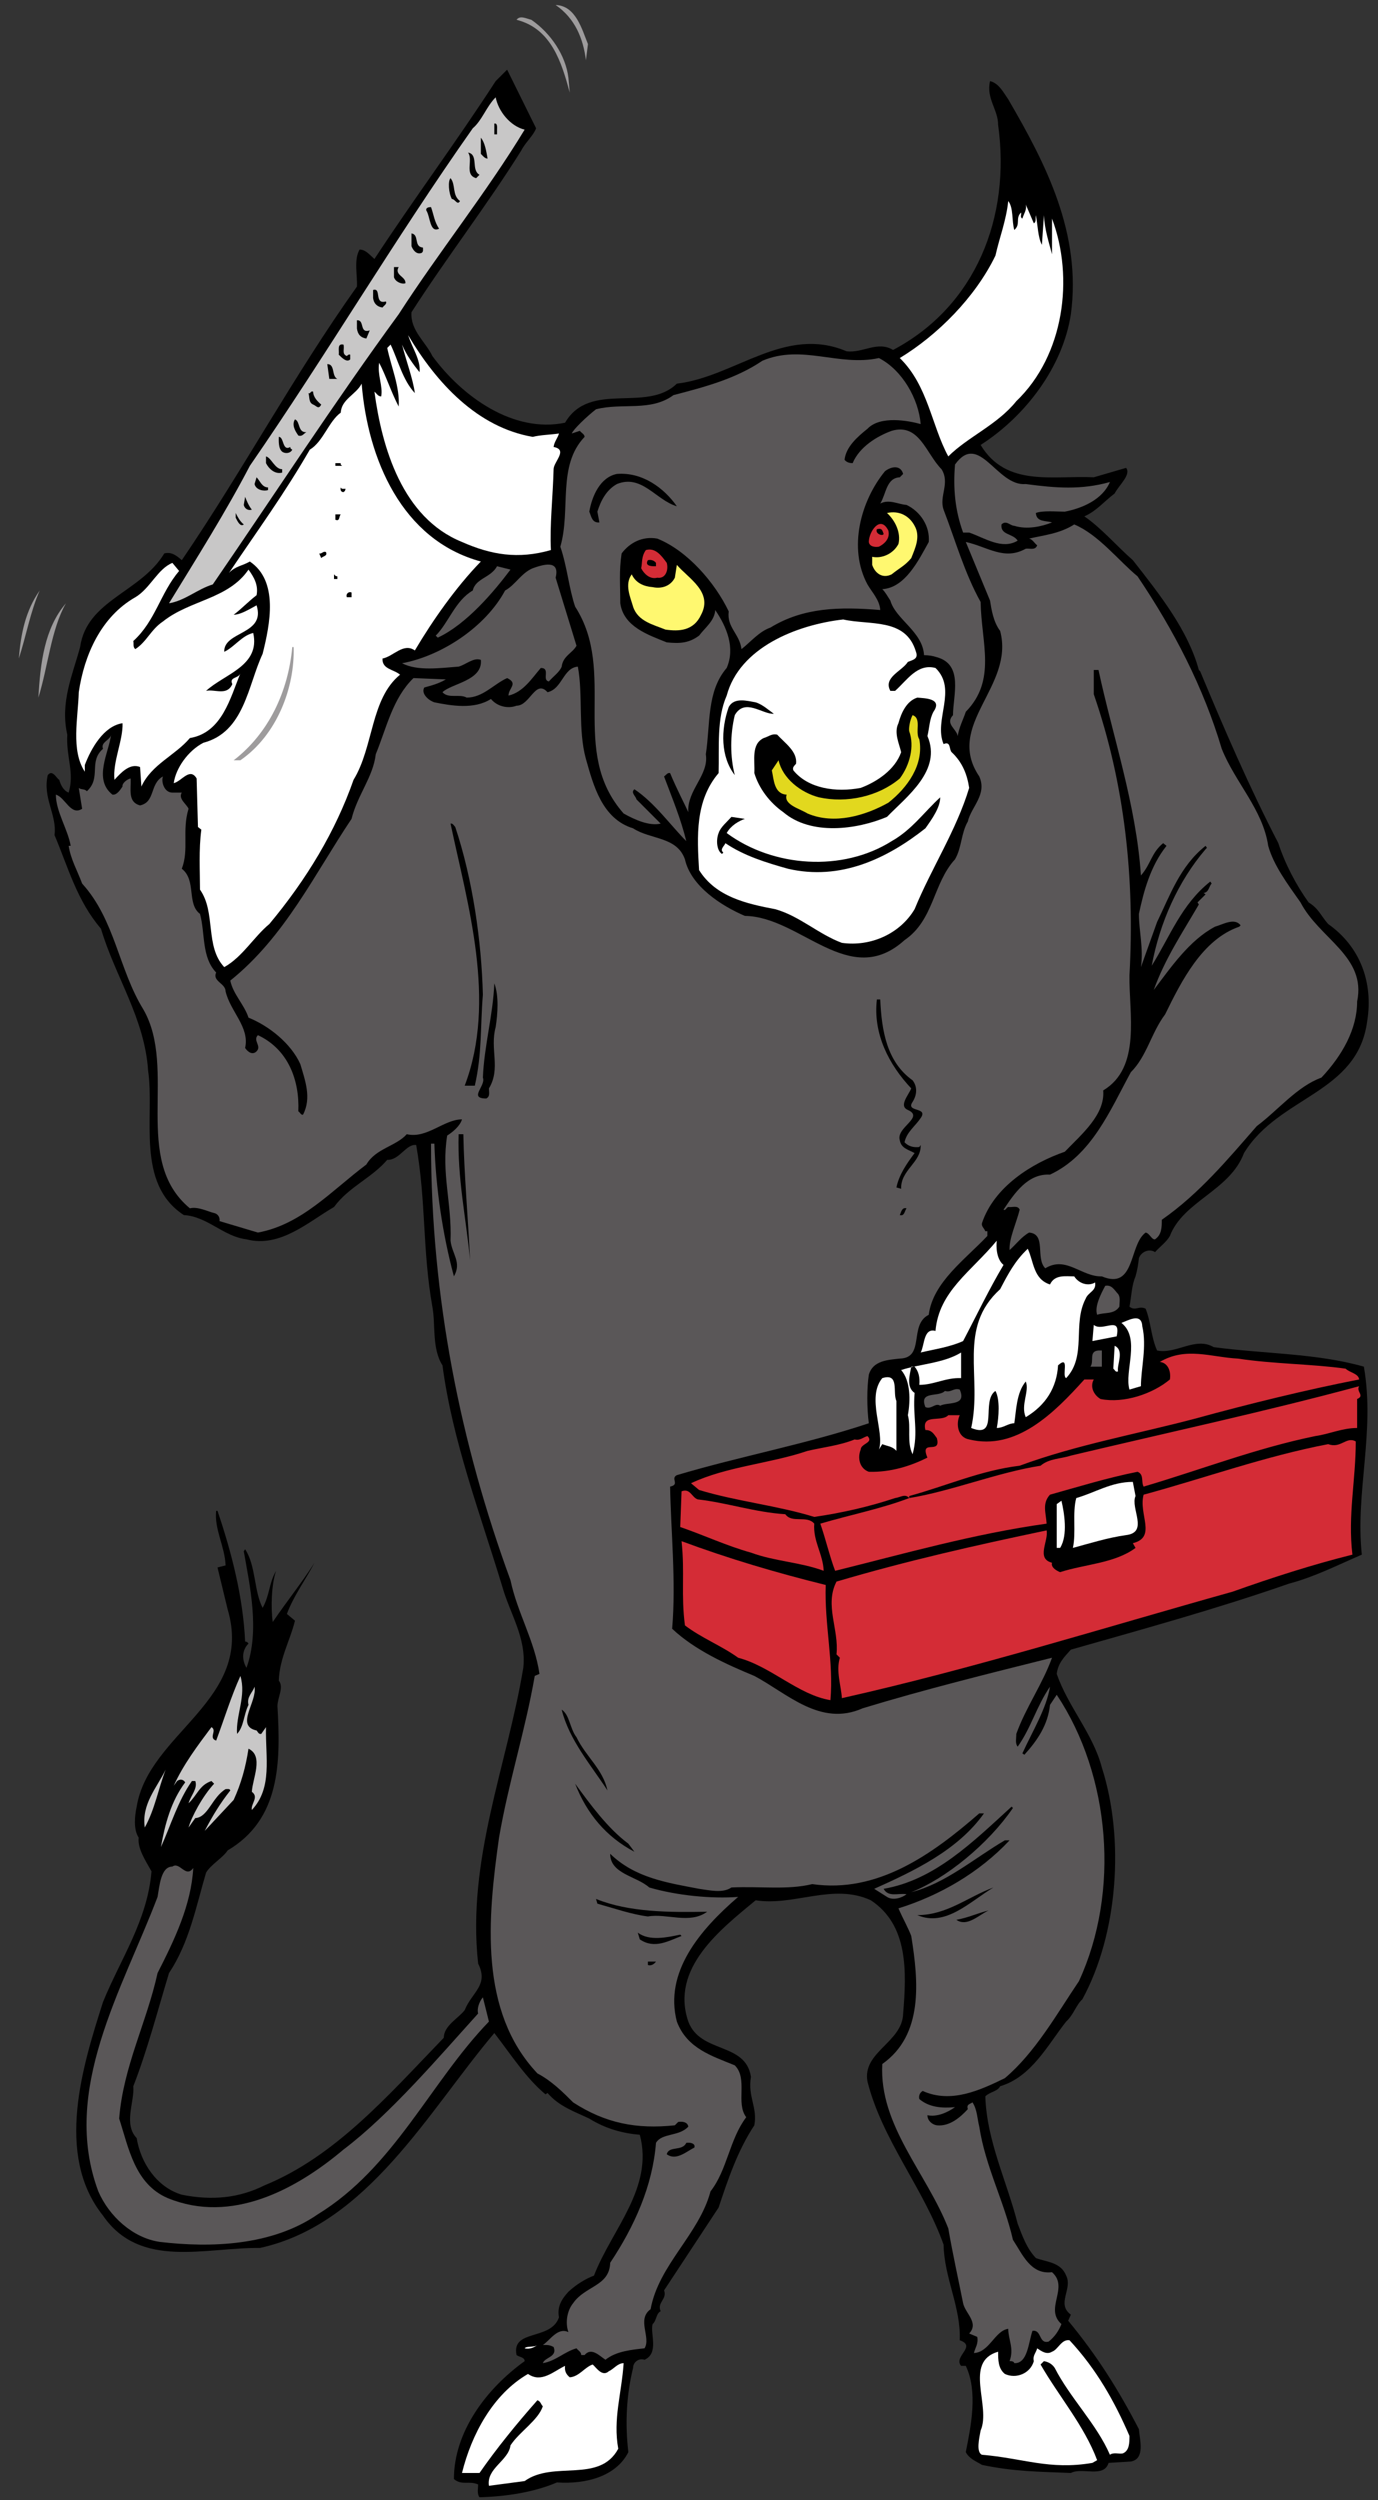 <?xml version="1.0" encoding="UTF-8" standalone="no"?>
<!-- Created with Inkscape (http://www.inkscape.org/) -->

<svg
   xmlns:dc="http://purl.org/dc/elements/1.1/"
   xmlns:cc="http://creativecommons.org/ns#"
   xmlns:rdf="http://www.w3.org/1999/02/22-rdf-syntax-ns#"
   xmlns:svg="http://www.w3.org/2000/svg"
   xmlns="http://www.w3.org/2000/svg"
   xmlns:sodipodi="http://sodipodi.sourceforge.net/DTD/sodipodi-0.dtd"
   xmlns:inkscape="http://www.inkscape.org/namespaces/inkscape"
   id="svg6341"
   version="1.1"
   inkscape:version="0.48.1 "
   width="127.5"
   height="231.25"
   xml:space="preserve"
   sodipodi:docname="Bull_18.pdf"><rect width="100%" height="100%" fill="#333333" stroke="none"/><defs
     id="defs6345" /><sodipodi:namedview
     pagecolor="#ffffff"
     bordercolor="#666666"
     borderopacity="1"
     objecttolerance="10"
     gridtolerance="10"
     guidetolerance="10"
     inkscape:pageopacity="0"
     inkscape:pageshadow="2"
     inkscape:window-width="640"
     inkscape:window-height="480"
     id="namedview6343"
     showgrid="false"
     inkscape:zoom="1.2583784"
     inkscape:cx="63.75"
     inkscape:cy="115.625"
     inkscape:window-x="426"
     inkscape:window-y="64"
     inkscape:window-maximized="0"
     inkscape:current-layer="g6349" /><g
     id="g6349"
     inkscape:groupmode="layer"
     inkscape:label="Bull_18"
     transform="matrix(1.25,0,0,-1.25,0,231.25)"><g
       id="g6351"
       transform="scale(0.24,0.24)"><path
         d="m 181.336,757.246 -0.625,-4.984 c -0.832,6.644 -3.324,12.879 -9.348,17.031 6.231,-0.207 8.102,-7.477 9.973,-12.047"
         style="fill:#9e9c9d;fill-opacity:1;fill-rule:nonzero;stroke:none"
         id="path6353" /><path
         d="m 175.309,746.859 0.418,-4.57 c -2.493,9.141 -5.61,19.734 -16.411,22.434 1.039,1.457 2.907,0.418 4.571,0 6.023,-4.153 10.593,-11.008 11.422,-17.864"
         style="fill:#9e9c9d;fill-opacity:1;fill-rule:nonzero;stroke:none"
         id="path6355" /><path
         d="m 165.34,731.281 c -0.832,-2.285 -3.324,-4.363 -4.57,-6.855 -10.387,-16.621 -23.059,-33.031 -33.86,-49.856 -0.414,-5.609 4.363,-9.14 6.438,-13.504 9.14,-12.461 24.929,-23.886 40.925,-20.562 7.684,13.086 25.133,2.906 34.481,12.047 17.867,2.078 33.238,18.07 52.348,9.972 4.988,-0.625 9.558,3.321 14.336,0.415 25.55,13.503 36.351,40.921 32.402,69.382 0,4.778 -3.738,8.102 -2.492,13.5 2.703,-0.621 4.156,-3.531 5.609,-5.609 11.633,-19.941 22.645,-41.336 19.32,-66.266 -2.492,-16.203 -13.918,-31.367 -27.836,-40.297 7.895,-13.089 22.227,-9.347 34.899,-9.972 l 9.969,2.91 c 1.664,-2.078 -2.282,-5.402 -3.532,-7.895 -3.531,-2.703 -5.605,-5.402 -9.347,-7.062 5.195,-3.531 10.179,-9.348 14.957,-13.504 8.308,-10.594 17.035,-21.602 20.359,-33.859 l 0.414,-0.414 c 7.27,-17.45 15.164,-35.731 24.098,-52.973 2.078,-6.438 5.609,-13.086 9.347,-18.281 3.118,-1.868 3.946,-4.36 6.024,-6.645 9.973,-7.062 13.918,-18.074 12.047,-29.914 -2.906,-22.434 -27.211,-23.059 -38.012,-40.715 -4.363,-11.633 -18.695,-14.75 -22.851,-25.551 -1.04,-1.871 -3.118,-3.324 -4.571,-4.984 -1.871,1.246 -4.363,0 -4.984,-1.871 -0.207,-1.871 -0.418,-3.324 -1.039,-5.609 -1.246,-2.907 -1.246,-6.231 -1.871,-9.348 1.871,-1.453 2.91,0.414 4.988,-0.621 1.66,-4.156 1.66,-8.727 3.531,-12.883 5.817,-1.246 11.84,4.363 17.449,1.039 15.372,-2.074 31.782,-1.867 46.325,-6.023 3.531,-20.149 -2.703,-38.844 -0.625,-57.957 -7.27,-3.114 -14.543,-6.856 -22.434,-8.93 -22.019,-7.688 -44.664,-13.918 -67.305,-20.359 -2.078,-2.286 -3.949,-4.153 -4.363,-7.477 3.531,-10.18 11.219,-18.488 13.918,-28.875 7.063,-22.02 4.984,-51.309 -6.023,-71.461 -1.871,-1.66 -2.7,-4.777 -4.985,-6.855 -5.609,-7.063 -10.597,-17.032 -20.359,-19.942 -0.832,-1.66 -3.117,-1.66 -4.57,-3.113 0.414,-13.711 6.648,-26.176 9.972,-39.262 1.453,-3.738 2.699,-7.481 5.61,-10.594 3.32,-1.246 7.683,-1.246 9.347,-5.402 2.074,-4.152 -3.117,-8.723 1.453,-12.047 l -0.832,-1.871 c 8.934,-10.801 15.582,-21.395 21.813,-33.445 0.207,-3.113 2.078,-9.137 -2.492,-9.969 l -6.856,-0.418 c -1.453,-4.777 -8.101,-1.246 -11.633,-3.113 -9.972,0.414 -17.449,0.414 -27.422,2.492 -1.66,1.039 -3.945,1.871 -4.984,3.945 1.66,8.309 3.738,18.695 0,26.59 l -1.453,0 c -2.496,2.91 4.984,6.023 -0.418,7.894 0.418,10.18 -4.777,19.109 -4.984,29.496 C 284.785,96.25 272.113,111 267.543,129.074 c -1.664,9.137 10.801,12.047 11.008,20.981 1.039,12.879 1.664,27.211 -9.969,34.898 -11.633,5.399 -23.684,-1.871 -35.523,0 -10.801,-8.933 -26.383,-20.98 -20.774,-37.394 3.742,-9.969 17.656,-6.231 19.32,-17.032 -1.039,-6.23 2.079,-9.347 1.04,-14.957 -5.196,-7.894 -8.102,-16.617 -11.012,-25.343 L 204.809,64.676 c 1.039,-2.699 -2.286,-3.738 -1.039,-6.438 -1.454,-0.625 -1.247,-2.91 -2.493,-3.949 -0.832,-2.906 2.078,-8.93 -2.492,-11.008 -1.871,0.621 -3.531,-0.832 -3.531,-2.492 -2.078,-8.52 -2.496,-17.242 -1.457,-25.969 -3.738,-7.477 -13.086,-9.969 -22.02,-9.348 -7.269,-3.113 -15.992,-4.363 -23.886,-4.57 -0.832,1.039 -0.418,2.703 -0.418,3.949 -2.907,1.246 -4.985,-0.418 -7.477,1.66 0,14.543 9.973,27.836 21.813,36.352 0,1.246 -1.664,1.246 -2.493,1.871 -1.664,8.101 10.594,4.363 13.086,11.633 -0.625,3.324 0.832,5.609 2.907,7.894 2.496,2.285 5.195,3.945 7.894,4.984 5.402,14.125 18.488,27.004 14.125,43.414 -5.191,0.418 -10.594,1.871 -15.578,4.988 -4.363,2.075 -9.348,3.739 -12.879,7.895 l -0.625,-0.418 c -6.023,4.984 -10.801,12.465 -15.785,18.902 -20.359,-24.093 -39.055,-58.992 -72.289,-66.265 -16.828,0.211 -36.977,-6.644 -48.402,9.973 -14.957,18.696 -6.23,46.325 0,65.852 5.402,13.293 13.711,25.133 14.957,40.297 -1.871,3.324 -4.363,7.062 -3.949,10.387 -1.66,2.492 -1.246,6.648 -0.621,9.558 3.738,22.848 36.352,32.82 28.043,60.863 l -3.117,12.879 2.496,0.621 c -0.211,5.817 -3.535,11.219 -2.91,16.829 l 0.414,0 c 4.363,-12.879 7.895,-26.59 8.52,-40.301 0.414,0 0.828,-0.207 1.039,-0.621 -2.078,-2.078 -2.078,-4.989 -0.625,-7.481 4.156,11.426 1.039,25.344 -0.832,35.938 l 0.418,0.625 c 3.324,-4.989 2.699,-12.879 5.398,-18.075 2.285,4.157 1.871,7.481 4.156,11.426 -1.453,-4.156 -1.66,-11.426 -1.039,-15.785 4.363,6.438 8.934,12.047 12.879,18.277 -2.699,-5.191 -6.438,-10.179 -8.516,-15.785 l 2.492,-2.078 c -1.453,-6.023 -4.777,-11.633 -4.984,-18.488 1.66,-2.078 -0.418,-5.195 -0.418,-7.895 1.039,-17.449 0.832,-34.898 -15.371,-44.453 -1.453,-2.285 -5.191,-4.363 -6.648,-6.855 C 60.438,182.875 58.359,171.863 52.125,162.516 48.594,150.883 45.48,138.836 41.117,127.617 41.531,122.84 38,115.984 42.156,111.625 c 1.246,-7.687 6.23,-15.164 13.918,-17.449 9.348,-1.871 17.656,-1.039 25.551,2.906 21.813,8.934 38.016,27.629 55.254,45.492 0,3.739 4.57,6.024 6.441,8.52 2.285,5.605 7.477,7.683 4.153,14.332 -3.532,31.988 8.933,61.07 13.918,91.191 1.039,9.141 -4.153,16.828 -6.438,24.93 -6.855,22.641 -15.371,44.867 -18.488,68.344 -3.324,5.191 -2.078,12.668 -3.117,18.07 -3.114,17.656 -1.868,31.992 -4.985,49.855 -3.117,0.414 -5.191,-4.777 -8.933,-4.57 -4.778,-5.609 -11.84,-8.308 -16.41,-14.539 -7.891,-4.57 -16.618,-12.672 -27.004,-9.973 -7.062,0.832 -12.047,7.063 -19.32,7.477 -14.953,9.766 -8.93,30.328 -11.008,44.457 -1.039,16.203 -10.18,29.082 -14.543,43.828 -7.476,8.727 -10.176,19.113 -14.332,28.875 0.832,6.234 -3.738,11.426 -2.078,18.488 1.457,1.871 2.703,-1.039 3.531,-1.453 0.418,-1.453 1.246,-3.324 2.91,-3.949 1.867,6.234 -0.832,11.012 -0.418,17.867 -2.285,9.969 1.664,18.489 3.949,27.004 2.078,14.543 18.695,16.828 25.965,28.875 2.285,0.621 3.949,-0.832 5.402,-2.078 18.695,27.422 34.484,56.918 54.008,84.34 0.211,3.32 -1.039,8.308 0.832,11.422 1.871,0 3.117,-1.66 4.57,-2.907 12.258,18.696 25.137,35.938 37.391,54.84 l 3.531,3.532 8.934,-18.071"
         style="fill:#000000;fill-opacity:1;fill-rule:nonzero;stroke:none"
         id="path6357" /><path
         d="m 161.809,730.863 c -11.84,-19.527 -26.383,-37.597 -38.848,-56.918 -19.734,-27.004 -38.219,-55.461 -57.332,-83.297 -4.777,-1.457 -8.516,-4.988 -13.504,-5.816 8.52,13.918 17.453,28.043 24.93,42.375 23.679,34.277 44.453,69.59 68.758,104.074 2.91,2.492 4.156,6.645 7.062,9.555 0.832,-4.363 4.57,-8.934 8.934,-9.973"
         style="fill:#c8c7c7;fill-opacity:1;fill-rule:nonzero;stroke:none"
         id="path6359" /><path
         d="m 153.293,730.863 0,-1.453 -0.832,0 0,3.324 c 1.039,0.207 0.832,-1.246 0.832,-1.871"
         style="fill:#000000;fill-opacity:1;fill-rule:nonzero;stroke:none"
         id="path6361" /><path
         d="m 150.383,721.934 c -0.832,0 -1.453,0.828 -2.078,1.453 l 0,4.984 c 1.246,-1.453 1.664,-4.152 2.078,-6.437"
         style="fill:#000000;fill-opacity:1;fill-rule:nonzero;stroke:none"
         id="path6363" /><path
         d="m 147.891,716.945 -1.039,-1.039 c -3.739,1.039 -0.832,5.61 -2.493,7.895 3.325,-0.621 0.832,-5.399 3.532,-6.856"
         style="fill:#000000;fill-opacity:1;fill-rule:nonzero;stroke:none"
         id="path6365" /><path
         d="m 141.867,708.844 c -0.832,-1.453 -1.457,0.625 -2.492,0.625 -1.039,1.867 -1.25,5.609 -0.418,6.437 1.664,-2.074 0.418,-5.191 2.91,-7.062"
         style="fill:#000000;fill-opacity:1;fill-rule:nonzero;stroke:none"
         id="path6367" /><path
         d="m 312.828,699.914 c 2.078,1.867 0.207,3.531 2.078,5.399 0.207,-0.622 -0.418,-1.454 0.414,-1.868 0.414,1.453 1.453,2.7 1.039,4.36 l 2.493,-5.817 c 0.832,0.418 0.414,1.457 0.625,2.496 0.621,-3.117 0.621,-6.855 1.867,-9.14 l 0.625,9.14 c 0.207,-4.363 1.453,-8.101 2.492,-12.05 l 0,11.011 c 6.855,-18.281 3.738,-42.172 -11.012,-56.297 -5.816,-7.269 -14.957,-11.007 -20.98,-17.031 -5.192,9.555 -6.231,21.809 -14.957,30.328 11.633,7.063 23.265,18.696 29.5,31.575 1.246,5.609 3.324,10.8 3.945,16.824 1.664,-2.074 1.039,-6.024 1.871,-8.93"
         style="fill:#ffffff;fill-opacity:1;fill-rule:nonzero;stroke:none"
         id="path6369" /><path
         d="m 135.426,700.328 c -2.906,-1.453 -2.699,3.738 -3.946,5.61 -0.207,0.832 0.622,1.039 1.454,1.039 0.832,-2.286 1.039,-4.571 2.492,-6.649"
         style="fill:#000000;fill-opacity:1;fill-rule:nonzero;stroke:none"
         id="path6371" /><path
         d="m 130.441,694.512 c 0,-0.625 0.207,-1.246 -0.414,-1.66 -1.664,-0.625 -2.703,1.035 -3.117,2.074 l 0,3.949 c 2.492,-0.418 0.621,-4.156 3.531,-4.363"
         style="fill:#000000;fill-opacity:1;fill-rule:nonzero;stroke:none"
         id="path6373" /><path
         d="m 122.961,688.488 c -1.453,-2.492 2.285,-2.91 2.078,-4.984 -1.039,-0.418 -3.117,0.414 -3.531,1.867 l 0,3.117 1.453,0"
         style="fill:#000000;fill-opacity:1;fill-rule:nonzero;stroke:none"
         id="path6375" /><path
         d="m 119.016,677.895 c 0.414,-0.832 -0.625,-1.247 -1.039,-1.872 -1.661,0.207 -2.7,1.247 -2.907,2.911 l 0,2.492 c 2.7,0.828 0.207,-4.571 3.946,-3.531"
         style="fill:#000000;fill-opacity:1;fill-rule:nonzero;stroke:none"
         id="path6377" /><path
         d="m 114.031,668.961 -1.039,-2.492 c -1.664,0.207 -2.699,1.246 -2.91,3.117 l 0,2.492 c 2.496,0.207 0.625,-4.156 3.949,-3.117"
         style="fill:#000000;fill-opacity:1;fill-rule:nonzero;stroke:none"
         id="path6379" /><path
         d="m 164.301,636.141 c 2.492,0.621 5.195,0.621 8.101,1.039 -0.414,-1.457 -1.453,-2.492 -1.66,-4.157 4.567,-0.832 0,-4.57 0,-6.855 -0.211,-8.309 -1.246,-17.656 -0.832,-24.926 -10.18,-2.91 -18.488,-1.453 -27.422,2.492 -18.488,7.477 -24.718,29.289 -27.004,46.325 0.625,-0.418 1.039,-1.454 2.079,-1.454 0.621,3.114 -1.247,6.645 -0.625,10.383 2.078,-3.945 3.738,-9.136 6.023,-13.5 0.418,6.024 -2.285,12.047 -3.531,18.071 l 1.039,1.039 c 2.285,-4.778 3.742,-11.008 7.48,-14.957 -0.625,4.57 -2.703,9.972 -3.949,14.957 1.246,-3.114 3.531,-6.231 5.402,-8.516 0.414,3.738 -2.285,7.477 -3.531,11.426 8.723,-14.75 21.395,-28.461 38.43,-31.367"
         style="fill:#ffffff;fill-opacity:1;fill-rule:nonzero;stroke:none"
         id="path6381" /><path
         d="m 105.93,664.598 c 0.414,-1.246 -0.625,-2.907 1.039,-3.532 0.207,0.207 0.621,0.625 1.039,0.418 l 0,-1.457 c -1.039,-1.039 -2.496,0.418 -3.535,1.457 0.211,1.246 -0.621,3.532 1.457,3.114"
         style="fill:#000000;fill-opacity:1;fill-rule:nonzero;stroke:none"
         id="path6383" /><path
         d="m 271.074,660.445 c 7.27,-3.742 12.254,-12.672 12.879,-20.359 -3.738,1.039 -12.465,2.699 -16.41,-1.453 -3.117,-2.492 -6.648,-5.61 -7.063,-9.555 0.622,-0.832 1.661,-1.039 2.493,-1.039 2.078,4.984 7.476,8.309 12.047,9.969 8.519,2.496 10.593,-7.063 15.371,-11.84 2.703,-4.363 -0.828,-8.309 0.625,-12.465 3.531,-9.137 6.441,-19.523 11.425,-28.457 0.207,-12.672 4.985,-24.098 -4.57,-33.859 -0.832,-2.492 -2.078,-4.778 -2.492,-7.481 -0.418,2.285 -3.949,3.742 -1.457,6.442 0,6.023 3.324,15.578 -4.984,17.863 -1.247,0.418 -2.493,0.625 -3.946,0.625 -0.418,7.269 -8.726,11.008 -10.387,16.824 -0.832,1.246 -1.453,2.496 -2.492,3.531 7.063,0.418 11.215,8.934 14.332,14.543 0.414,4.778 -2.492,9.348 -6.855,11.426 -2.699,0.207 -5.399,1.867 -8.102,0.414 1.871,3.117 1.871,7.895 6.024,8.102 l 1.039,1.039 c -0.828,2.906 -3.738,2.285 -5.61,0.832 -7.476,-9.141 -11.421,-23.684 -5.398,-34.899 1.453,-2.492 3.738,-4.777 3.945,-7.894 -12.461,1.039 -23.679,0.832 -33.859,-5.402 -3.531,-1.247 -6.024,-4.36 -8.934,-6.649 -0.621,4.781 -4.57,6.649 -3.945,11.633 -4.156,8.727 -12.672,18.699 -22.02,22.437 -4.57,0.832 -8.515,-1.246 -11.007,-4.57 -0.832,-5.402 -0.418,-9.762 -0.418,-15.371 1.039,-7.273 8.726,-9.766 14.336,-12.051 4.152,-0.414 6.851,-0.207 9.968,2.078 1.871,2.493 4.778,4.571 4.985,7.895 3.531,-5.195 6.234,-11.633 3.531,-17.863 -6.23,-7.274 -4.984,-17.243 -6.437,-26.59 1.039,-6.442 -5.817,-11.012 -5.403,-17.867 -0.621,1.457 -3.945,7.894 -5.609,12.05 -0.828,0.207 -1.246,-0.625 -1.867,-1.039 2.492,-6.648 5.191,-13.086 6.855,-19.941 -4.777,4.777 -9.766,11.84 -15.996,15.992 -1.246,-1.039 0.414,-2.074 0.625,-3.113 l 7.477,-7.481 c -3.532,-0.828 -8.102,1.246 -11.426,3.118 -17.035,19.32 -1.871,43.414 -14.957,63.773 -1.867,5.398 -2.492,12.461 -4.571,18.488 3.325,11.422 -1.039,24.926 7.481,33.86 0,0.832 -1.039,1.246 -1.457,1.867 l -2.492,-0.828 c 0.418,1.246 4.777,5.398 7.48,7.476 8.102,2.078 16.824,-0.832 23.887,4.364 9.558,2.492 19.113,4.984 27.422,10.593 12.254,5.192 23.472,-1.871 35.937,0.832"
         style="fill:#5a5758;fill-opacity:1;fill-rule:nonzero;stroke:none"
         id="path6385" /><path
         d="m 104.059,654.004 -2.493,0 -0.625,4.57 c 2.497,0 1.25,-3.738 3.118,-4.57"
         style="fill:#000000;fill-opacity:1;fill-rule:nonzero;stroke:none"
         id="path6387" /><path
         d="m 148.305,597.711 c -7.684,-7.895 -14.957,-18.281 -20.356,-27.422 -3.531,2.492 -6.648,-1.867 -9.972,-2.492 -0.207,-3.324 3.531,-3.324 5.402,-4.984 -9.141,-7.481 -8.102,-22.227 -14.336,-32.407 -5.605,-15.996 -14.539,-30.746 -25.965,-44.453 -4.777,-3.949 -8.309,-10.18 -13.918,-13.297 -6.024,6.442 -2.492,16.828 -7.477,23.891 0,5.398 -0.418,12.461 0.414,18.488 l -1.039,0.828 -0.414,14.957 c -2.078,3.532 -4.57,-0.828 -7.062,-1.453 0.621,4.571 4.359,9.973 9.141,12.465 12.668,3.324 13.707,17.656 18.277,27.418 2.285,9.141 4.988,22.438 -3.945,28.461 -2.078,-1.246 -4.57,-1.457 -6.441,-3.531 8.934,13.293 17.035,24.304 24.93,38.011 4.152,2.497 5.816,8.727 9.555,11.426 0.207,4.156 4.777,5.61 6.441,8.934 1.867,-23.059 12.254,-48.192 36.766,-54.84"
         style="fill:#ffffff;fill-opacity:1;fill-rule:nonzero;stroke:none"
         id="path6389" /><path
         d="m 99.074,646.109 c -0.832,-1.66 -1.453,-0.414 -2.492,0 -1.453,0.625 -1.039,2.286 -1.453,3.532 0.621,-0.414 0.621,0.832 1.453,0.418 0,-1.664 1.453,-3.118 2.492,-3.95"
         style="fill:#000000;fill-opacity:1;fill-rule:nonzero;stroke:none"
         id="path6391" /><path
         d="m 94.504,637.594 c -0.832,-0.414 -1.246,-1.453 -2.492,-1.039 -1.039,1.453 -2.078,3.324 -1.039,4.984 1.66,-0.621 0.832,-4.152 3.531,-3.945"
         style="fill:#000000;fill-opacity:1;fill-rule:nonzero;stroke:none"
         id="path6393" /><path
         d="m 89.519,633.023 c 0,-0.414 0.207,-0.621 0.621,-0.832 -0.621,-1.246 -2.285,-1.246 -3.113,-0.621 -1.25,1.039 -1.039,3.532 -1.039,4.571 1.66,0 1.039,-4.571 3.531,-3.118"
         style="fill:#000000;fill-opacity:1;fill-rule:nonzero;stroke:none"
         id="path6395" /><path
         d="m 342.324,622.223 c -2.285,-5.403 -8.515,-8.102 -13.918,-9.141 -2.492,0 -6.855,0.414 -8.929,-0.414 0.207,-2.91 3.113,-2.285 4.984,-2.91 -3.117,-1.246 -7.688,-2.285 -11.633,-1.039 -1.246,0 -2.492,1.871 -3.949,0.418 -0.414,-3.324 3.531,-2.703 4.988,-4.989 -4.777,-2.906 -10.179,0.832 -14.957,2.493 l -1.871,0 c -2.492,6.855 -3.117,13.711 -2.492,20.98 7.48,10.387 12.879,-6.851 21.812,-6.023 9.348,-1.246 17.032,-1.868 25.965,0.625"
         style="fill:#5a5758;fill-opacity:1;fill-rule:nonzero;stroke:none"
         id="path6397" /><path
         d="m 87.027,626.168 0,-1.039 c -2.285,-0.621 -4.156,1.246 -4.988,2.91 l 0,2.078 c 1.664,-0.418 2.703,-3.949 4.988,-3.949"
         style="fill:#000000;fill-opacity:1;fill-rule:nonzero;stroke:none"
         id="path6399" /><path
         d="m 105.098,628.039 c -0.207,-0.418 0.207,-0.625 0.414,-0.832 l -2.074,0 0,0.832 1.66,0"
         style="fill:#000000;fill-opacity:1;fill-rule:nonzero;stroke:none"
         id="path6401" /><path
         d="m 208.754,614.742 c -6.438,1.871 -10.801,9.973 -18.488,6.856 -3.325,-1.868 -4.985,-5.192 -6.024,-8.516 l 0.625,-3.324 c -2.285,-0.207 -2.492,1.871 -3.117,3.324 0.832,4.777 3.324,10.594 8.516,11.633 7.894,0.621 14.543,-4.363 18.488,-9.973"
         style="fill:#000000;fill-opacity:1;fill-rule:nonzero;stroke:none"
         id="path6403" /><path
         d="m 82.664,620.559 0,-0.829 c -1.246,-0.417 -3.738,0 -4.156,1.868 l 0.625,2.078 c 1.039,-1.039 1.66,-3.117 3.531,-3.117"
         style="fill:#000000;fill-opacity:1;fill-rule:nonzero;stroke:none"
         id="path6405" /><path
         d="m 106.551,620.145 c 0,-0.415 -0.207,-0.832 -0.621,-1.04 -0.832,0 -1.039,0.833 -0.832,1.454 0.207,-0.621 0.832,-0.414 1.453,-0.414"
         style="fill:#000000;fill-opacity:1;fill-rule:nonzero;stroke:none"
         id="path6407" /><path
         d="m 77.676,613.703 c -1.246,-0.414 -2.285,0.418 -2.492,1.457 l 0.418,2.492 c 0.414,-1.039 1.039,-2.699 2.074,-3.949"
         style="fill:#000000;fill-opacity:1;fill-rule:nonzero;stroke:none"
         id="path6409" /><path
         d="m 75.184,609.137 c -1.039,-0.832 -1.867,0.828 -2.492,2.074 l 0,1.457 c 0.625,-1.246 1.246,-2.496 2.492,-3.531"
         style="fill:#000000;fill-opacity:1;fill-rule:nonzero;stroke:none"
         id="path6411" /><path
         d="m 282.082,608.719 c 1.871,-3.324 0.207,-6.856 -1.039,-9.969 -1.867,-2.285 -3.738,-3.117 -6.023,-4.988 -2.907,-1.453 -5.192,0.418 -6.024,2.91 l 0,2.492 c 2.91,-0.625 6.442,0.832 8.102,3.945 0.832,3.532 -1.039,7.274 -3.532,9.559 3.739,0.828 6.856,-0.832 8.516,-3.949"
         style="fill:#fff870;fill-opacity:1;fill-rule:nonzero;stroke:none"
         id="path6413" /><path
         d="m 105.098,612.25 c -0.625,-0.621 -0.207,-2.285 -1.66,-1.66 l 0,1.66 1.66,0"
         style="fill:#000000;fill-opacity:1;fill-rule:nonzero;stroke:none"
         id="path6415" /><path
         d="m 273.98,607.266 c 0.625,-2.493 -1.246,-4.157 -2.906,-4.985 -1.246,-0.207 -2.91,0 -3.117,1.453 0,3.118 3.531,8.516 6.023,3.532"
         style="fill:#d42c36;fill-opacity:1;fill-rule:nonzero;stroke:none"
         id="path6417" /><path
         d="m 350.84,593.141 c 11.219,-16.618 20.359,-34.278 25.969,-53.18 4.152,-10.387 12.671,-18.695 14.332,-29.914 1.664,-6.024 6.023,-11.84 9.972,-17.449 5.817,-11.215 20.356,-16.618 17.45,-30.535 0,-8.516 -4.571,-16.618 -11.012,-23.473 -7.477,-2.699 -13.293,-9.973 -19.942,-14.957 -8.722,-9.973 -17.656,-20.774 -29.289,-28.875 0,-2.285 0,-4.57 -2.078,-6.024 -1.039,-0.207 -1.66,1.871 -2.906,2.079 -5.195,-3.739 -3.117,-17.868 -13.504,-13.504 -6.23,-0.207 -11.008,6.441 -17.449,2.492 -3.117,3.117 0.414,10.594 -4.985,11.012 -2.285,-1.247 -3.949,-3.532 -6.027,-5.403 -0.207,3.531 2.078,8.309 3.117,12.465 -0.621,1.453 -2.285,0.621 -3.531,0.832 -0.621,-0.211 -0.832,-1.25 -1.453,-0.832 3.324,4.984 7.476,11.215 14.332,10.801 12.879,6.023 18.488,19.734 24.93,31.574 4.984,4.988 6.23,12.051 10.593,17.867 4.985,10.176 11.426,23.055 22.848,27.004 l 0.418,0.414 c -1.871,2.492 -5.609,0.207 -7.895,-0.414 -7.894,-4.156 -13.71,-12.672 -18.902,-19.527 3.531,9.765 8.723,17.449 13.918,26.383 l -0.418,0.621 2.496,2.492 -0.625,0.418 c 1.66,0.207 1.66,2.078 2.492,2.906 l -0.414,0.625 c -8.933,-7.062 -12.464,-17.035 -18.074,-25.965 2.492,13.293 8.102,25.965 16.621,35.934 l 0.414,0.418 -0.414,0.621 c -7.894,-6.231 -11.011,-15.371 -14.957,-23.473 l -4.988,-13.918 c 0.832,5.817 -0.621,11.219 -0.621,16.41 1.453,6.856 3.531,14.75 8.515,20.981 l -1.039,0.832 c -3.738,-3.117 -3.738,-6.438 -6.855,-9.969 -1.453,21.809 -8.723,42.996 -13.086,63.356 l -1.453,0 0,-7.481 c 9.555,-27.625 12.672,-56.914 11.008,-86.621 -0.207,-11.633 3.742,-28.457 -8.102,-35.523 0.625,-7.477 -6.644,-13.5 -11.84,-18.903 -10.179,-3.531 -21.812,-10.8 -25.551,-22.019 -0.207,-1.039 0.625,-1.453 1.04,-2.492 l 0.625,0 0,-1.454 c -6.856,-7.269 -16.829,-14.332 -18.075,-24.304 -6.23,-3.117 -1.039,-13.297 -8.933,-13.504 -3.739,-0.414 -8.309,-0.621 -9.555,-4.985 -0.621,-4.152 -0.621,-10.179 0,-14.957 -19.316,-6.437 -39.676,-10.179 -59.203,-15.996 -2.078,-1.035 1.039,-2.906 -2.078,-3.531 0.211,-13.293 1.871,-29.289 0.625,-43.828 7.062,-6.648 16.824,-11.012 25.344,-14.543 10.179,-5.402 20.355,-15.785 33.445,-9.969 19.109,5.817 39.258,10.801 58.371,15.578 -2.91,-8.101 -8.102,-15.371 -11.012,-23.472 0,-1.453 -0.414,-2.91 0.418,-3.949 4.153,5.816 5.817,12.464 9.969,18.488 -1.039,-6.645 -5.398,-13.711 -8.516,-20.563 l 0.621,-0.418 c 4.157,4.571 7.274,9.348 7.895,15.371 l 2.078,3.118 c 16.617,-24.926 19.527,-60.864 6.856,-88.286 -6.856,-10.179 -13.504,-22.019 -22.852,-29.914 -7.684,-3.738 -16.617,-7.89 -25.344,-3.945 -1.035,-0.621 -1.246,-1.66 -1.035,-2.492 2.906,-2.492 6.852,-2.91 11.008,-2.492 -2.285,-1.664 -5.609,-3.117 -8.516,-2.492 0,-1.665 1.453,-2.911 2.907,-3.118 3.949,-0.414 7.269,2.493 9.554,4.985 -0.414,1.457 0.418,1.457 1.457,2.078 1.453,-2.285 1.453,-4.985 2.078,-7.477 1.868,-12.258 7.684,-23.058 10.383,-34.898 2.91,-4.363 5.403,-10.805 12.051,-9.973 5.398,-4.777 -2.492,-11.219 2.906,-15.996 -0.828,-2.074 -2.078,-3.945 -3.945,-5.399 -3.117,-0.832 -2.078,3.738 -4.984,3.324 -1.247,-3.535 -1.458,-10.18 -5.61,-9.973 -0.207,0.621 -0.832,0.621 -1.457,0.621 1.457,3.949 -0.414,6.648 -0.414,9.973 -4.152,-0.621 -5.816,-7.269 -10.594,-7.476 0.414,1.66 1.453,2.906 1.039,4.984 l -2.492,1.039 c 3.117,3.324 -1.246,6.231 -1.871,9.348 -1.66,8.309 -3.117,14.746 -4.57,23.059 -6.645,17.031 -21.395,31.781 -20.356,50.684 12.672,8.933 11.215,25.343 8.93,39.468 -0.828,2.286 -2.699,5.61 -3.945,8.52 12.672,3.945 24.929,11.008 34.273,20.98 l -1.453,0 c -9.555,-5.609 -18.277,-13.296 -28.875,-15.996 10.598,4.153 23.684,14.746 31.367,25.965 l -0.414,0.418 c -11.84,-10.805 -23.68,-22.644 -39.469,-25.344 1.453,-2.703 4.571,-1.246 7.063,-1.664 -1.246,-1.039 -4.152,-2.078 -6.024,-0.828 l -3.945,2.492 c 12.047,5.399 25.758,11.84 33.859,23.266 l -1.453,0 c -14.543,-12.672 -31.367,-24.723 -51.519,-21.812 -7.684,-1.872 -15.785,-0.625 -24.926,-1.04 -2.703,-1.871 -6.855,-0.832 -9.973,-0.414 -9.761,1.868 -19.734,3.325 -27.418,10.801 0,-6.23 8.102,-6.855 12.047,-10.387 8.516,-2.492 19.321,-3.531 27.422,-2.906 -11.844,-10.179 -22.851,-23.269 -18.906,-38.433 3.117,-8.309 10.805,-10.594 17.867,-13.5 4.152,-4.157 0.207,-11.633 3.531,-15.996 -5.195,-6.856 -5.816,-16.204 -11.011,-22.848 -3.532,-13.297 -15.996,-22.645 -18.489,-36.355 -4.359,-3.113 0.207,-8.723 -1.867,-12.047 -3.742,-0.418 -8.726,-0.832 -12.051,-3.531 -1.867,1.246 -4.359,3.945 -6.437,1.453 l -1.039,0 c 0,1.039 -1.039,1.453 -1.453,2.078 -3.742,-1.039 -6.442,-3.949 -10.387,-4.57 0.621,1.867 4.57,1.867 3.324,4.984 -1.246,0.625 -1.664,0.625 -3.324,0.625 2.078,1.246 4.57,5.609 7.891,3.945 -1.036,2.91 -0.414,6.648 1.457,8.934 3.738,5.398 11.214,5.191 11.425,12.461 7.477,11.219 13.086,23.684 14.125,36.977 1.868,3.117 7.063,1.871 9.969,4.988 -0.207,1.453 -1.867,1.66 -3.113,1.453 l -1.039,-1.039 c -11.84,-1.246 -21.399,0.621 -31.367,7.063 -3.118,3.117 -6.649,6.648 -11.012,8.933 -18.07,19.11 -15.371,47.778 -11.84,72.704 2.91,17.035 8.102,33.031 11.008,49.855 l 1.457,0.625 c -1.457,10.176 -6.856,18.902 -8.934,28.875 -15.371,41.961 -24.511,87.035 -24.511,134.605 l 1.039,0 c 0.414,-13.5 2.492,-27.835 6.023,-40.921 2.492,4.363 -0.621,6.855 -1.039,11.011 0.418,11.633 -2.906,20.77 -1.039,32.403 1.664,1.039 3.949,2.91 4.57,4.988 -5.609,0 -10.8,-6.023 -17.031,-4.57 -3.324,-3.739 -9.559,-4.364 -12.465,-9.348 -10.801,-8.102 -19.941,-18.488 -33.445,-20.98 l -11.84,3.531 c 0.207,1.246 -0.625,2.285 -1.664,2.492 -1.867,0.414 -4.984,2.078 -7.477,1.453 -18.07,14.957 -3.738,42.793 -14.332,61.281 -7.688,12.465 -8.727,27.629 -18.906,38.844 -1.453,3.949 -3.531,7.481 -4.152,11.633 l 0.621,0 c -0.828,4.988 -4.57,10.594 -4.57,15.789 2.91,-0.832 4.57,-6.648 8.101,-4.363 l -1.035,6.441 c 0.621,-0.625 1.867,-0.211 2.492,-1.039 4.57,4.152 0.414,9.141 4.984,13.086 -0.832,2.078 2.285,2.699 2.492,4.363 -0.621,-5.402 -5.609,-13.711 0.414,-18.488 1.457,-0.207 2.496,1.66 3.117,2.492 -0.207,1.039 1.453,2.285 2.492,2.492 0.211,-3.117 -1.039,-7.269 2.91,-8.308 4.777,1.039 2.906,6.648 7.062,8.933 -0.625,-1.664 0.414,-4.988 2.906,-4.988 l 2.91,0 c -1.246,-1.867 1.66,-3.738 2.078,-4.984 -2.078,-6.856 0.207,-12.465 -2.078,-18.489 4.57,-3.531 1.453,-10.8 5.609,-13.918 1.66,-6.023 0.414,-13.293 4.984,-18.07 -1.246,-2.703 2.91,-3.324 2.91,-5.816 1.453,-6.235 7.477,-11.012 6.024,-17.45 0.828,-1.246 2.285,-2.285 3.531,-1.039 1.66,1.661 -1.246,3.325 0.414,4.985 9.348,-4.363 12.879,-13.918 12.465,-23.473 0.621,-0.414 0.828,-1.246 1.453,-1.039 2.699,5.195 0.625,10.594 -0.832,15.578 -2.906,6.442 -9.762,11.844 -15.992,14.336 -1.25,3.945 -4.781,7.27 -5.609,11.426 16.824,13.5 25.965,32.82 37.391,49.855 1.871,7.477 6.648,12.879 7.476,19.942 3.325,8.101 5.196,17.238 11.633,23.472 l 9.973,-0.414 c -2.078,-1.25 -4.363,-1.871 -6.649,-2.496 -1.039,-1.867 1.247,-3.945 3.118,-4.57 5.191,-1.039 12.254,-2.285 17.449,1.039 1.871,-2.285 5.191,-3.113 7.894,-2.078 4.153,0 5.817,8.312 9.555,4.156 4.57,1.039 4.777,7.481 9.348,7.895 1.66,-8.727 0,-19.528 2.492,-28.461 2.285,-8.102 4.984,-18.485 14.543,-21.395 5.398,-3.531 13.5,-2.492 15.992,-9.554 1.871,-8.309 11.219,-14.336 18.488,-17.45 17.243,-0.207 32.2,-22.851 49.235,-7.48 9.14,6.234 8.722,17.449 15.578,24.93 2.078,3.531 1.871,8.101 3.945,11.632 1.039,4.571 6.028,8.309 3.535,13.918 -10.804,15.996 11.008,27.629 6.438,44.868 -2.078,2.703 -2.699,6.648 -3.117,9.347 -2.493,6.028 -4.985,12.051 -7.477,18.074 6.649,-1.453 11.84,-5.816 18.488,-2.078 1.246,0.207 2.907,-0.621 3.532,1.039 -0.832,0.625 -1.453,1.871 -2.493,2.078 4.36,1.04 9.348,1.454 13.918,4.364 7.477,-3.117 13.711,-11.219 19.524,-15.996"
         style="fill:#5a5758;fill-opacity:1;fill-rule:nonzero;stroke:none"
         id="path6419" /><path
         d="m 272.527,606.227 c -0.207,-0.832 -2.699,0 -2.078,1.453 1.664,0.418 1.664,-0.414 2.078,-1.453"
         style="fill:#000000;fill-opacity:1;fill-rule:nonzero;stroke:none"
         id="path6421" /><path
         d="m 205.641,597.293 c 0.621,-2.285 -0.418,-4.984 -2.911,-4.57 -2.285,-0.621 -4.152,1.25 -4.984,2.91 0.414,1.871 0,3.531 1.453,5.609 2.91,0.832 4.778,-1.664 6.442,-3.949"
         style="fill:#d42c36;fill-opacity:1;fill-rule:nonzero;stroke:none"
         id="path6423" /><path
         d="m 100.527,600.617 c 0.625,-1.246 -1.039,-1.246 -1.453,-1.867 l -0.625,1.453 c 0.832,-0.207 1.246,0.832 2.078,0.414"
         style="fill:#000000;fill-opacity:1;fill-rule:nonzero;stroke:none"
         id="path6425" /><path
         d="m 202.316,597.293 0,-1.039 c -0.625,0 -3.738,-0.207 -2.492,1.871 0.828,0.207 1.867,0 2.492,-0.832"
         style="fill:#000000;fill-opacity:1;fill-rule:nonzero;stroke:none"
         id="path6427" /><path
         d="m 55.242,594.801 c -5.816,-6.856 -7.269,-15.371 -14.125,-21.602 0.207,-0.832 -0.207,-1.871 0.625,-2.496 3.531,2.289 4.777,6.027 8.516,8.52 8.309,6.648 20.148,6.855 26.383,15.996 1.66,-2.285 3.113,-4.778 2.492,-7.895 -2.703,-2.078 -4.57,-4.156 -7.062,-6.023 2.074,0 4.777,1.66 7.062,2.906 2.906,-9.141 -10.18,-7.894 -9.973,-14.332 3.117,1.453 5.402,4.984 8.934,5.816 2.285,-10.179 -8.934,-12.671 -14.543,-17.867 2.703,0.625 6.441,-1.66 8.101,2.078 -1.039,2.286 1.871,1.664 2.492,3.325 -3.113,-7.477 -5.605,-18.282 -15.578,-19.942 -4.57,-5.402 -11.84,-8.101 -14.957,-14.957 l -0.414,6.024 c -3.117,1.246 -5.816,-1.661 -7.894,-3.946 -0.625,5.399 2.699,12.254 2.492,17.449 -5.816,-0.832 -9.762,-7.894 -11.633,-12.878 l 0,-2.079 c -4.363,6.649 -2.078,16.618 -1.867,24.512 1.66,11.426 6.851,23.266 17.449,29.289 4.566,2.703 6.852,8.727 11.422,10.594 l 2.078,-2.492"
         style="fill:#ffffff;fill-opacity:1;fill-rule:nonzero;stroke:none"
         id="path6429" /><path
         d="m 171.363,592.723 6.442,-20.981 c -1.246,-2.285 -4.157,-3.113 -4.571,-6.437 -0.625,-1.664 -2.492,-2.91 -3.949,-4.571 -2.285,0.414 0.625,4.157 -2.492,4.157 -2.699,-3.118 -5.402,-7.481 -9.969,-8.52 0,2.285 3.114,3.738 -0.418,5.402 -4.152,-1.871 -7.476,-6.023 -12.465,-6.023 -2.281,1.246 -5.605,-0.418 -7.476,1.66 2.699,2.699 12.465,3.531 11.84,9.973 -2.285,0.828 -4.571,-1.457 -6.856,-2.078 -5.609,-0.414 -12.672,-1.453 -17.449,1.039 12.258,2.285 25.758,11.215 31.785,22.433 3.113,1.664 4.985,5.403 8.516,6.856 2.91,1.039 8.515,2.906 7.062,-2.91"
         style="fill:#5a5758;fill-opacity:1;fill-rule:nonzero;stroke:none"
         id="path6431" /><path
         d="m 216.234,581.301 c -2.285,-4.988 -6.855,-5.196 -11.011,-4.571 -3.532,1.454 -8.516,2.493 -9.969,7.063 -0.832,2.906 -2.703,6.855 -0.418,9.969 1.246,-2.699 3.742,-3.739 6.441,-3.946 2.907,-0.625 5.61,0.414 6.856,2.907 l 0.621,3.949 c 3.531,-4.156 11.219,-8.309 7.48,-15.371"
         style="fill:#fff870;fill-opacity:1;fill-rule:nonzero;stroke:none"
         id="path6433" /><path
         d="m 157.445,595.219 c -4.984,-6.649 -13.504,-16.828 -22.433,-20.981 l -0.625,0.621 c 3.949,3.95 6.023,10.801 11.426,13.918 0.832,3.739 5.609,3.946 7.48,7.477 l 4.152,-1.035"
         style="fill:#5a5758;fill-opacity:1;fill-rule:nonzero;stroke:none"
         id="path6435" /><path
         d="m 104.059,593.141 0,-0.832 -1.039,0 0,1.453 c 0.207,-0.207 0.418,-0.621 1.039,-0.621"
         style="fill:#000000;fill-opacity:1;fill-rule:nonzero;stroke:none"
         id="path6437" /><path
         d="m 5.805,567.797 c 0.621,7.687 2.074,14.75 6.438,20.98 -2.906,-6.648 -4.152,-13.918 -6.438,-20.98"
         style="fill:#9e9c9d;fill-opacity:1;fill-rule:nonzero;stroke:none"
         id="path6439" /><path
         d="m 108.422,586.699 -1.453,0 c -0.418,1.039 0.621,1.871 1.453,1.457 l 0,-1.457"
         style="fill:#000000;fill-opacity:1;fill-rule:nonzero;stroke:none"
         id="path6441" /><path
         d="m 11.828,555.75 c 0.621,10.594 1.867,21.395 8.516,29.082 -4.57,-7.894 -5.609,-19.941 -8.516,-29.082"
         style="fill:#9e9c9d;fill-opacity:1;fill-rule:nonzero;stroke:none"
         id="path6443" /><path
         d="m 282.5,569.875 c 0.828,-2.285 -1.039,-2.492 -2.496,-3.117 -1.867,-2.906 -7.684,-4.778 -5.399,-8.934 l 1.454,0 c 3.738,3.324 6.855,8.52 12.464,7.067 6.856,-6.649 -0.625,-15.996 2.493,-23.477 2.285,1.039 1.66,-1.66 2.492,-2.492 3.324,-3.117 4.777,-6.856 5.402,-11.008 -3.949,-13.09 -11.633,-24.723 -16.828,-37.391 -4.57,-7.687 -13.707,-11.632 -22.434,-10.386 -7.269,2.699 -13.085,8.308 -20.566,10.386 -8.723,1.661 -18.277,3.739 -23.473,12.047 -0.621,10.387 -1.246,21.395 6.024,29.914 0.207,8.102 -0.621,16.825 2.492,23.887 3.949,14.75 21.398,21.813 35.938,23.473 8.101,-1.867 19.32,0.625 22.437,-9.969"
         style="fill:#ffffff;fill-opacity:1;fill-rule:nonzero;stroke:none"
         id="path6445" /><path
         d="M 90.559,571.328 C 90.973,559.074 85.57,544.324 74.144,536.43 l -2.074,0 c 10.801,8.308 16.824,21.187 18.07,34.898 l 0.418,0"
         style="fill:#9e9c9d;fill-opacity:1;fill-rule:nonzero;stroke:none"
         id="path6447" /><path
         d="m 287.898,551.387 c -1.246,-2.285 -1.246,-4.985 -1.867,-7.481 4.571,-10.593 -6.441,-18.695 -12.465,-24.926 -9.347,-3.945 -23.472,-5.816 -31.988,1.454 -4.156,2.91 -7.48,7.269 -8.933,12.05 0.207,3.946 -1.04,8.93 2.906,10.801 1.453,0.414 2.492,1.453 4.156,1.039 2.492,-2.703 6.231,-5.195 5.816,-8.933 -0.414,-0.621 -1.246,-1.039 -0.832,-2.078 4.571,-5.61 13.086,-6.856 20.774,-5.399 4.984,1.867 10.594,5.609 12.465,11.008 -0.625,2.699 -2.285,6.023 -0.832,8.933 0.832,3.118 2.492,6.856 5.816,7.895 2.285,-0.211 7.895,-0.211 4.984,-4.363"
         style="fill:#000000;fill-opacity:1;fill-rule:nonzero;stroke:none"
         id="path6449" /><path
         d="m 238.668,550.762 c -3.531,-0.207 -8.934,4.988 -12.047,-0.414 -1.457,-6.024 -1.457,-12.879 0,-18.489 -4.363,5.61 -4.363,13.918 -1.871,20.981 1.66,3.117 5.816,1.871 8.309,1.453 2.078,-0.621 4.156,-2.492 5.609,-3.531"
         style="fill:#000000;fill-opacity:1;fill-rule:nonzero;stroke:none"
         id="path6451" /><path
         d="m 283.539,542.871 c 1.453,-7.894 -3.742,-14.957 -9.559,-19.527 -7.062,-3.949 -16.617,-6.856 -24.925,-3.324 -2.285,1.453 -7.477,2.699 -6.442,5.816 -3.945,0.207 -3.945,4.777 -4.57,7.477 l 2.078,3.117 c 1.246,-5.61 6.856,-9.973 12.465,-11.426 8.516,-1.867 18.281,0.207 24.926,5.816 3.117,4.157 4.57,9.973 2.91,14.543 -0.207,0.828 0.207,3.532 1.039,4.985 2.906,-1.039 0.621,-5.192 2.078,-7.477"
         style="fill:#e2d81e;fill-opacity:1;fill-rule:nonzero;stroke:none"
         id="path6453" /><path
         d="m 289.977,525.004 c 0,-3.113 -2.493,-6.645 -4.571,-9.555 -11.84,-9.347 -26.172,-16.203 -42.375,-12.465 -6.648,1.871 -13.504,3.95 -19.32,7.895 -0.207,-0.832 -1.871,-1.871 -0.621,-2.906 l -0.418,-0.418 c -1.66,1.039 -1.867,4.363 -1.039,6.441 0.625,1.867 2.492,3.324 3.949,4.984 l 4.152,-0.621 c -1.867,-0.625 -4.359,-2.078 -5.609,-4.363 14.336,-10.594 35.73,-12.051 50.895,-2.492 6.234,3.531 9.972,8.93 14.957,13.5"
         style="fill:#000000;fill-opacity:1;fill-rule:nonzero;stroke:none"
         id="path6455" /><path
         d="m 140.41,515.863 c 5.403,-16.203 8.102,-35.312 8.52,-51.722 -0.832,-9.973 -0.207,-18.075 -2.492,-28.043 l -3.118,0 c 9.973,26.172 0.832,56.086 -4.363,80.804 0.625,0.207 1.039,-0.621 1.453,-1.039"
         style="fill:#000000;fill-opacity:1;fill-rule:nonzero;stroke:none"
         id="path6457" /><path
         d="m 152.875,454.168 c -1.867,-6.855 1.664,-12.672 -2.078,-18.902 0,-1.246 0.418,-2.493 -0.828,-3.118 -5.61,0 0,3.95 -1.039,6.442 0.414,9.969 3.113,19.109 3.531,29.082 1.453,-3.949 1.039,-9.348 0.414,-13.504"
         style="fill:#000000;fill-opacity:1;fill-rule:nonzero;stroke:none"
         id="path6459" /><path
         d="m 271.488,462.688 c 0.418,-9.766 2.078,-19.321 9.973,-24.93 1.453,-1.867 1.453,-4.363 0,-6.649 -2.285,-3.32 4.984,-1.453 2.492,-4.984 -1.664,-2.492 -4.363,-4.363 -4.984,-7.477 1.246,-1.246 2.699,-1.664 4.57,-1.457 l 0.414,0.625 c 0.207,-5.402 -6.23,-7.687 -6.023,-13.503 l -1.457,0.417 c 0.832,3.946 3.117,7.27 5.609,10.594 -1.867,1.039 -4.152,1.453 -4.57,3.946 -1.246,3.949 7.687,7.062 2.492,9.347 -2.906,1.246 0.211,4.571 1.039,6.649 -6.852,7.269 -11.84,16.824 -10.594,27.422 l 1.039,0"
         style="fill:#000000;fill-opacity:1;fill-rule:nonzero;stroke:none"
         id="path6461" /><path
         d="m 142.906,421.141 c 0.207,-11.84 1.453,-25.758 2.074,-38.848 -1.246,13.09 -3.945,25.344 -3.531,38.848 l 1.457,0"
         style="fill:#000000;fill-opacity:1;fill-rule:nonzero;stroke:none"
         id="path6463" /><path
         d="m 279.59,398.289 c -0.621,-0.832 -0.621,-2.492 -2.078,-2.078 0.418,0.832 0.625,2.496 2.078,2.078"
         style="fill:#000000;fill-opacity:1;fill-rule:nonzero;stroke:none"
         id="path6465" /><path
         d="m 309.504,380.84 c -4.57,-7.684 -8.516,-15.996 -12.465,-23.473 -4.152,-1.871 -8.723,-2.492 -13.086,-3.531 1.246,2.285 0.832,7.687 4.57,6.648 1.04,12.254 11.008,18.278 18.903,27.836 -0.207,-1.664 -0.207,-5.609 2.078,-7.48"
         style="fill:#ffffff;fill-opacity:1;fill-rule:nonzero;stroke:none"
         id="path6467" /><path
         d="m 323.836,374.816 c 1.453,3.118 4.777,2.493 7.48,2.493 1.454,-2.286 4.36,-3.118 6.438,-1.868 0.418,-2.703 -2.078,-2.91 -2.906,-4.988 -4.157,-7.894 0.414,-17.656 -6.024,-24.512 -1.457,0.625 1.246,7.27 -2.496,3.95 -0.414,-6.856 -3.738,-12.258 -9.969,-15.996 -1.664,3.738 1.246,8.101 0,11.007 -2.91,-3.531 -2.91,-8.929 -3.531,-12.879 -1.871,0 -3.324,-1.453 -5.402,-1.453 0.625,3.325 1.039,8.723 -0.414,11.426 -4.571,-3.117 1.246,-14.957 -7.481,-11.426 3.532,15.789 -4.359,30.743 8.934,42.793 2.492,4.778 4.57,8.723 8.515,12.465 1.872,-3.949 1.665,-9.351 6.856,-11.012"
         style="fill:#ffffff;fill-opacity:1;fill-rule:nonzero;stroke:none"
         id="path6469" /><path
         d="m 344.816,371.91 c 0.832,-1.039 0.418,-2.703 0.418,-3.949 -1.664,-2.492 -4.57,-1.66 -6.855,-2.492 -0.832,2.492 1.039,6.23 2.492,8.933 2.078,0.414 2.906,-1.457 3.945,-2.492"
         style="fill:#5a5758;fill-opacity:1;fill-rule:nonzero;stroke:none"
         id="path6471" /><path
         d="m 352.297,361.938 c 1.453,-6.231 -0.418,-13.086 -0.418,-18.489 l -3.531,-1.039 c -1.66,5.61 3.531,15.789 -2.493,20.567 1.872,0.621 6.235,3.324 6.442,-1.039"
         style="fill:#ffffff;fill-opacity:1;fill-rule:nonzero;stroke:none"
         id="path6473" /><path
         d="m 344.402,358.82 -7.48,-1.453 0.418,4.985 c 2.699,-2.286 8.515,3.117 7.062,-3.532"
         style="fill:#ffffff;fill-opacity:1;fill-rule:nonzero;stroke:none"
         id="path6475" /><path
         d="m 344.816,348.02 c -0.828,-0.415 -1.039,0.621 -1.453,0.832 l 0.414,7.062 c 3.118,-1.457 0.625,-5.816 1.039,-7.894"
         style="fill:#ffffff;fill-opacity:1;fill-rule:nonzero;stroke:none"
         id="path6477" /><path
         d="m 339.832,349.473 -3.531,0 c 1.246,1.664 -0.625,4.777 2.492,4.984 l 1.039,0 0,-4.984"
         style="fill:#5a5758;fill-opacity:1;fill-rule:nonzero;stroke:none"
         id="path6479" /><path
         d="m 296.418,345.941 c -4.777,0.207 -8.309,-2.078 -12.879,-2.078 0.207,2.285 -0.211,4.157 -1.457,5.61 l -1.039,0 c -0.414,-2.493 -1.66,-6.231 1.039,-8.102 -0.621,-7.269 1.246,-12.047 -0.621,-18.902 -1.871,3.738 -0.418,8.308 -1.457,12.047 0.832,4.57 0.832,10.593 -2.074,13.918 5.609,1.871 13.086,2.078 18.488,5.402 l 0,-7.895"
         style="fill:#ffffff;fill-opacity:1;fill-rule:nonzero;stroke:none"
         id="path6481" /><path
         d="m 415.031,348.852 c 1.246,-1.247 3.946,-1.457 4.153,-3.325 -15.993,-3.117 -33.86,-7.48 -50.477,-12.05 -18.074,-4.778 -36.769,-8.102 -54.219,-14.539 -12.047,-1.454 -22.64,-6.231 -34.066,-9.348 l 0,-0.625 c 12.879,2.078 27.211,7.894 40.508,9.973 2.699,2.285 6.23,2.078 9.347,3.117 29.703,7.062 59.618,13.5 88.907,21.394 -1.039,-1.66 1.871,-2.906 -0.621,-3.945 l 0,-8.934 c -4.571,0 -8.52,-1.871 -12.879,-2.492 -18.282,-3.738 -35.317,-10.387 -52.973,-15.582 -0.832,1.457 0.207,3.742 -1.871,4.57 -9.348,-1.867 -18.07,-4.57 -27.004,-7.062 -2.492,-2.699 -1.246,-5.609 -1.039,-8.93 -22.434,-3.117 -44.246,-9.351 -65.227,-14.543 -1.66,4.364 -2.906,9.762 -4.57,14.543 9.141,2.699 18.695,4.567 27.422,7.891 -1.246,1.457 -2.699,0.207 -4.363,0 -8.102,-2.699 -16.411,-4.57 -24.926,-5.817 -11.426,3.532 -23.891,4.778 -35.524,8.309 l -2.492,2.078 c 11.008,5.195 24.305,6.024 35.938,9.973 4.363,1.039 9.972,1.66 14.539,3.531 1.664,-0.414 2.496,0.621 3.949,1.039 2.078,-2.078 -2.078,-2.285 -2.078,-4.156 -1.039,-2.492 -0.414,-5.817 2.492,-6.856 6.856,-0.207 13.086,1.872 18.074,4.364 -2.492,6.023 4.36,0.625 2.907,6.023 -1.04,1.457 -1.661,2.492 -3.532,2.492 -1.246,5.196 4.985,2.285 7.063,4.571 l 3.531,0 c -1.246,-2.7 -0.621,-6.856 2.91,-7.477 14.539,-3.531 26.172,8.102 35.52,18.488 l 2.91,0 c -1.246,-2.285 0,-4.777 2.078,-6.023 7.27,-1.457 16.203,1.66 21.395,6.023 0.414,2.493 -0.622,5.192 -3.118,5.399 8.102,4.781 15.789,1.457 24.098,1.039 10.801,-1.66 23.059,-1.66 33.238,-3.113"
         style="fill:#d42c36;fill-opacity:1;fill-rule:nonzero;stroke:none"
         id="path6483" /><path
         d="m 276.473,338.879 0,-15.371 c -1.246,1.453 -2.907,1.453 -4.36,2.078 l -1.039,-1.664 c 1.867,5.402 -3.949,15.996 1.039,22.019 5.399,1.664 3.114,-4.363 4.36,-7.062"
         style="fill:#ffffff;fill-opacity:1;fill-rule:nonzero;stroke:none"
         id="path6485" /><path
         d="m 296,342.41 c 2.285,-5.191 -3.738,-3.738 -6.023,-4.984 -1.454,1.039 -2.7,-1.246 -4.571,-0.418 -2.078,5.195 4.157,2.91 6.024,4.988 1.871,-0.625 2.703,1.039 4.57,0.414"
         style="fill:#5a5758;fill-opacity:1;fill-rule:nonzero;stroke:none"
         id="path6487" /><path
         d="m 418.145,326.414 c 0,-12.047 -2.493,-22.641 -1.036,-34.898 -12.464,-3.114 -24.722,-7.063 -36.976,-11.426 -40.094,-11.215 -79.77,-23.68 -120.485,-32.82 -0.207,3.738 -1.871,8.308 -0.621,12.464 l -1.039,1.039 c 0.828,7.688 -3.742,15.165 0,22.434 21.809,6.441 43,11.219 64.809,15.789 0.625,-3.324 -3.32,-8.726 1.664,-9.973 -0.418,-1.453 1.453,-2.492 2.492,-2.906 7.688,2.492 16.824,2.699 23.266,7.477 l -0.832,1.453 c 7.48,1.871 1.664,8.933 3.324,14.957 19.113,5.195 37.391,11.84 56.918,15.582 3.945,-1.457 5.609,2.492 8.516,0.828"
         style="fill:#d42c36;fill-opacity:1;fill-rule:nonzero;stroke:none"
         id="path6489" /><path
         d="m 350.219,309.59 c -1.66,-3.738 4.152,-11.219 -2.91,-12.047 -5.817,-0.832 -11.008,-2.496 -16.411,-3.949 1.04,4.777 -0.207,10.801 1.04,15.371 5.816,1.664 10.804,4.988 17.449,4.988 l 0.832,-4.363"
         style="fill:#ffffff;fill-opacity:1;fill-rule:nonzero;stroke:none"
         id="path6491" /><path
         d="m 215.195,308.551 c 9.141,-1.039 17.45,-3.946 27.004,-4.571 2.078,-2.906 6.649,-0.207 8.934,-2.906 -0.418,-5.402 2.699,-9.351 2.906,-14.543 -7.269,2.699 -15.164,2.91 -22.434,5.61 -7.48,2.078 -14.542,5.402 -21.812,7.894 l 0.414,11.008 c 2.703,1.039 3.117,-1.871 4.988,-2.492"
         style="fill:#d42c36;fill-opacity:1;fill-rule:nonzero;stroke:none"
         id="path6493" /><path
         d="m 326.953,293.594 -1.039,0 0,13.504 1.453,1.039 c 0.832,-3.532 2.078,-10.594 -0.414,-14.543"
         style="fill:#ffffff;fill-opacity:1;fill-rule:nonzero;stroke:none"
         id="path6495" /><path
         d="m 254.664,282.168 c -0.418,-12.047 2.492,-23.68 1.453,-35.52 -9.972,1.661 -18.281,10.387 -28.457,13.086 -5.195,3.739 -11.219,6.024 -16.414,9.973 -1.246,9.555 0,16.203 -1.039,25.965 14.543,-5.402 29.293,-9.762 44.457,-13.504"
         style="fill:#d42c36;fill-opacity:1;fill-rule:nonzero;stroke:none"
         id="path6497" /><path
         d="m 73.109,236.262 c 2.074,2.078 2.074,6.023 3.531,8.929 -0.625,2.497 1.246,3.743 1.867,5.61 0.832,-4.778 -6.023,-12.047 0.625,-13.5 0.414,-0.418 0.621,-1.246 1.453,-1.039 l 1.453,2.078 c -0.207,-9.348 2.078,-18.699 -4.363,-25.551 -0.414,1.867 2.285,3.945 0,5.606 0.211,4.156 3.742,11.011 -1.035,13.296 -0.832,-5.609 -2.285,-10.8 -4.57,-15.789 l -8.934,-9.554 c 2.492,4.777 4.777,8.515 7.895,12.465 -0.207,0.621 -0.832,0.414 -1.453,0.414 -4.156,-2.493 -5.402,-8.723 -9.351,-8.934 l -2.074,-2.906 c 0.828,3.117 4.359,9.761 7.891,13.504 l -0.828,0.828 c -3.742,-1.246 -4.363,-4.36 -7.062,-6.856 0.621,2.285 2.906,4.571 2.074,6.856 l -1.035,0 c -4.363,-6.231 -6.441,-13.5 -9.559,-20.356 1.246,7.063 3.117,14.125 7.481,19.942 -0.625,1.039 -1.664,1.039 -2.492,0.414 l -1.039,-1.453 c 2.906,6.441 7.27,12.257 11.633,18.074 1.867,-1.039 -1.039,-3.324 1.453,-4.156 2.492,6.648 4.57,13.504 7.476,19.941 1.871,-6.23 -1.453,-12.047 -1.035,-17.863"
         style="fill:#c8c7c7;fill-opacity:1;fill-rule:nonzero;stroke:none"
         id="path6499" /><path
         d="m 177.805,235.223 c 2.906,-6.024 8.101,-9.762 9.554,-16.41 -4.984,7.683 -11.839,15.578 -14.125,24.925 2.493,-1.66 2.493,-5.816 4.571,-8.515"
         style="fill:#000000;fill-opacity:1;fill-rule:nonzero;stroke:none"
         id="path6501" /><path
         d="m 44.648,207.387 c -1.039,7.269 3.738,12.254 6.441,17.863 -2.285,-6.023 -3.324,-12.254 -6.441,-17.863"
         style="fill:#c8c7c7;fill-opacity:1;fill-rule:nonzero;stroke:none"
         id="path6503" /><path
         d="m 193.797,202.402 1.871,-2.492 c -8.727,4.567 -14.75,11.84 -18.281,20.981 4.57,-6.235 9.972,-13.711 16.41,-18.489"
         style="fill:#000000;fill-opacity:1;fill-rule:nonzero;stroke:none"
         id="path6505" /><path
         d="M 59.605,194.922 C 58.98,183.496 53.789,172.695 48.594,162.516 45.273,147.352 38,133.641 36.754,117.648 c 2.91,-8.933 4.777,-20.152 14.957,-24.511 19.734,-8.101 39.676,2.699 54.219,14.957 14.332,10.801 29.703,28.871 41.543,41.961 -0.414,1.246 0.211,3.531 1.457,4.984 l 1.867,-7.48 C 132.727,128.863 121.715,102.691 98.035,88.148 83.91,78.387 65.008,77.762 49.219,79.633 c -8.309,1.246 -15.578,7.894 -18.902,15.582 -11.633,31.156 7.477,62.316 18.277,90.777 0.625,3.531 1.039,9.348 4.57,9.348 2.285,1.66 4.156,-3.742 6.441,-0.418"
         style="fill:#5a5758;fill-opacity:1;fill-rule:nonzero;stroke:none"
         id="path6507" /><path
         d="m 306.387,188.898 c -7.27,-4.363 -14.746,-12.257 -23.473,-8.515 9.141,0 15.578,5.609 23.473,8.515"
         style="fill:#000000;fill-opacity:1;fill-rule:nonzero;stroke:none"
         id="path6509" /><path
         d="m 218.102,181.422 c -5.399,-3.949 -12.461,-0.418 -18.278,-1.457 -4.988,0.625 -10.386,2.496 -15.582,3.949 l -0.414,1.453 c 10.176,-4.156 22.848,-4.156 34.274,-3.945"
         style="fill:#000000;fill-opacity:1;fill-rule:nonzero;stroke:none"
         id="path6511" /><path
         d="m 304.934,181.836 c -3.118,-1.453 -6.649,-5.195 -9.973,-2.91 3.531,0.625 6.648,2.078 9.973,2.91"
         style="fill:#000000;fill-opacity:1;fill-rule:nonzero;stroke:none"
         id="path6513" /><path
         d="m 209.793,174.359 0.414,-0.418 c -3.945,-1.453 -8.309,-4.152 -12.879,-1.039 l -0.621,2.078 c 3.531,-2.699 9.141,-1.453 13.086,-0.621"
         style="fill:#000000;fill-opacity:1;fill-rule:nonzero;stroke:none"
         id="path6515" /><path
         d="m 202.316,166.047 c -0.418,-0.621 -1.457,-1.453 -2.492,-1.035 l 0,1.035 2.492,0"
         style="fill:#000000;fill-opacity:1;fill-rule:nonzero;stroke:none"
         id="path6517" /><path
         d="m 214.156,108.715 c -2.492,-1.246 -5.609,-4.156 -8.515,-2.078 0.621,2.703 4.777,0.832 6.023,3.531 1.246,0.211 2.906,-0.207 2.492,-1.453"
         style="fill:#000000;fill-opacity:1;fill-rule:nonzero;stroke:none"
         id="path6519" /><path
         d="m 329.859,49.305 c 8.313,-8.934 13.918,-18.902 18.489,-29.496 0,-2.078 0,-4.57 -2.075,-5.402 -1.246,-0.207 -2.91,0.414 -3.949,-0.414 -4.152,9.555 -12.254,17.449 -17.035,26.797 -0.828,1.246 -2.074,1.867 -3.32,2.074 l -1.039,-1.035 c 5.609,-9.766 13.5,-18.906 17.449,-29.5 l -1.457,-0.832 c -13.293,-2.281 -21.395,1.457 -34.067,2.496 -1.867,0.828 -0.828,5.191 -0.414,7.477 3.325,7.476 -5.402,21.188 5.399,24.305 0,-2.492 0,-5.195 2.078,-6.855 3.531,-1.66 7.895,0.207 8.934,3.945 -0.414,1.664 0.625,2.496 1.039,3.949 1.246,-0.832 2.906,-2.078 4.57,-1.039 1.867,0.621 2.906,3.945 5.398,3.531"
         style="fill:#ffffff;fill-opacity:1;fill-rule:nonzero;stroke:none"
         id="path6521" /><path
         d="m 165.754,47.852 c -0.832,-0.625 -2.285,-1.457 -3.945,-1.039 0.621,0.828 2.906,0.207 3.945,1.039"
         style="fill:#ffffff;fill-opacity:1;fill-rule:nonzero;stroke:none"
         id="path6523" /><path
         d="M 192.344,42.242 C 191.723,32.895 189.02,25 190.684,15.859 184.867,5.059 170.742,12.328 161.809,5.891 L 150.797,4.434 c -0.828,5.402 6.027,7.688 6.648,12.465 2.7,4.156 8.516,7.688 9.973,12.047 -0.625,0.625 -0.625,1.457 -1.664,1.871 -6.438,-7.269 -12.672,-14.957 -17.863,-22.434 l -5.403,0 c 2.91,11.84 9.555,24.305 20.36,30.535 4.152,-2.906 7.894,0.832 11.425,2.492 -0.21,-1.66 0.415,-2.699 1.454,-3.531 2.906,0.207 4.57,3.117 7.062,3.949 1.039,-0.832 2.906,-3.949 4.984,-2.078 1.454,0.621 2.7,2.492 4.571,2.492"
         style="fill:#ffffff;fill-opacity:1;fill-rule:nonzero;stroke:none"
         id="path6525" /></g></g></svg>